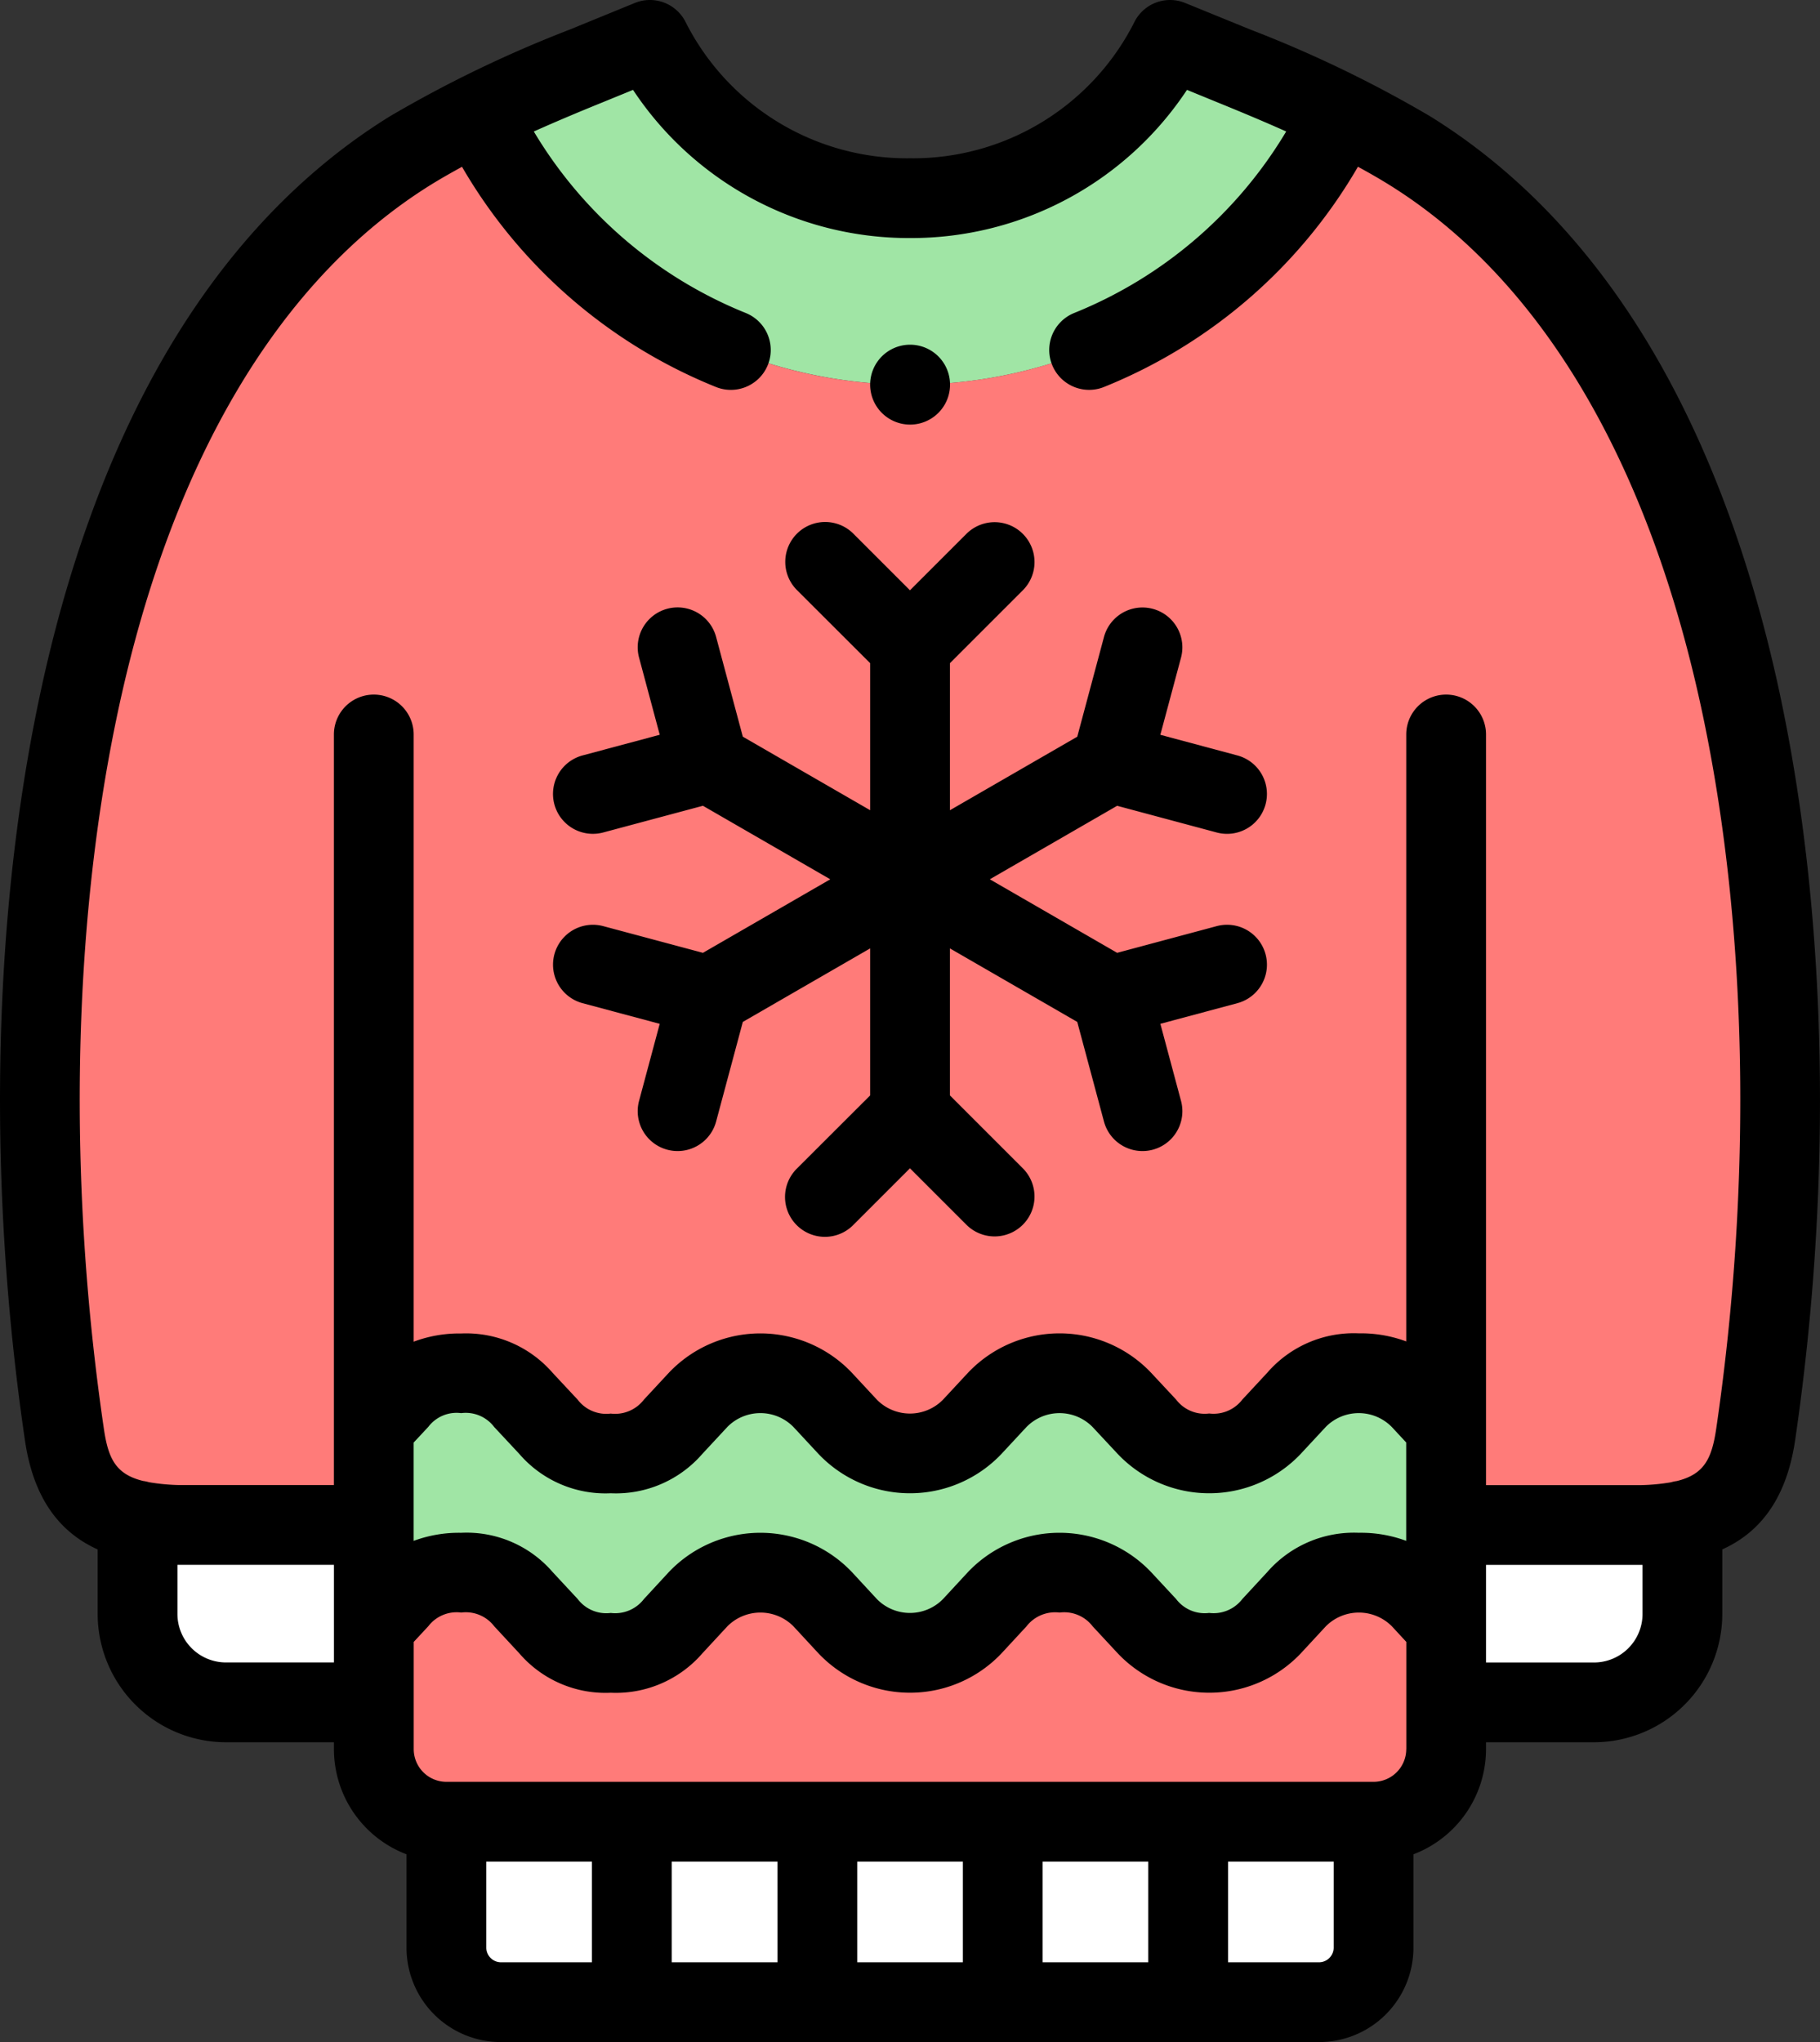 <svg id="sweater" xmlns="http://www.w3.org/2000/svg" width="170.949" height="191.809" viewBox="0 0 170.949 191.809">
  <rect x="0" y="0" width="170.949" height="191.809" fill="#333333" stroke="none"/>
  <g id="Group_286" data-name="Group 286" transform="translate(44.967 3.747)">
    <path id="Path_12093" data-name="Path 12093" d="M147.872,16.882a44.915,44.915,0,0,0,40.511,25.507,44.887,44.887,0,0,0,40.5-25.507c-3.186-1.561-6.552-2.995-9.95-4.375L212.806,10a27.143,27.143,0,0,1-24.423,14.867A27.147,27.147,0,0,1,163.949,10l-6.127,2.506c-3.387,1.381-6.754,2.814-9.95,4.375Z" transform="translate(-147.872 -10.001)" fill="#a0e5a5" fill-rule="evenodd"/>
  </g>
  <g id="Group_287" data-name="Group 287" transform="translate(3.765 10.628)">
    <path id="Path_12094" data-name="Path 12094" d="M72.72,31.853C38.73,52.879,34.057,110.806,40.174,152.486c.924,6.318,4.205,8.283,10.661,8.5h18.4v-9.217l2.368-2.538a6.994,6.994,0,0,1,5.84-2.5,7,7,0,0,1,5.84,2.5l2.368,2.538a8.095,8.095,0,0,0,11.691,0l2.358-2.538a8.095,8.095,0,0,1,11.691,0l2.358,2.538a8.095,8.095,0,0,0,11.691,0l2.358-2.538a8.095,8.095,0,0,1,11.691,0l2.368,2.538a8.095,8.095,0,0,0,11.691,0l2.358-2.538a8.095,8.095,0,0,1,11.691,0l2.358,2.538v9.217h18.4c6.456-.212,9.737-2.177,10.672-8.5,6.106-41.68,1.434-99.607-32.557-120.633-2.007-1.242-4.142-2.389-6.371-3.483a44.915,44.915,0,0,1-81.011,0c-2.221,1.094-4.366,2.24-6.373,3.483Z" transform="translate(-37.89 -28.37)" fill="#ff7b79" fill-rule="evenodd"/>
  </g>
  <g id="Group_288" data-name="Group 288" transform="translate(35.112 128.989)">
    <path id="Path_12095" data-name="Path 12095" d="M123.935,346.807l-2.368,2.538v18.732l2.368-2.549a8.106,8.106,0,0,1,11.681,0l2.368,2.549a8.095,8.095,0,0,0,11.691,0l2.358-2.549a8.118,8.118,0,0,1,11.691,0l2.358,2.549a8.095,8.095,0,0,0,11.691,0l2.358-2.549a8.118,8.118,0,0,1,11.691,0l2.368,2.549a8.095,8.095,0,0,0,11.691,0l2.358-2.549a8.118,8.118,0,0,1,11.691,0l2.358,2.549V349.345l-2.358-2.538a8.095,8.095,0,0,0-11.691,0l-2.358,2.538a8.095,8.095,0,0,1-11.691,0l-2.368-2.538a8.095,8.095,0,0,0-11.691,0l-2.358,2.538a8.095,8.095,0,0,1-11.691,0l-2.358-2.538a8.095,8.095,0,0,0-11.691,0l-2.358,2.538a8.095,8.095,0,0,1-11.691,0l-2.368-2.538a8.082,8.082,0,0,0-11.681,0Z" transform="translate(-121.567 -344.312)" fill="#a0e5a5" fill-rule="evenodd"/>
  </g>
  <g id="Group_289" data-name="Group 289" transform="translate(35.112 147.721)">
    <path id="Path_12096" data-name="Path 12096" d="M149.675,399.347a8.095,8.095,0,0,1-11.691,0l-2.368-2.549a8.106,8.106,0,0,0-11.681,0l-2.368,2.549V410.89a6.839,6.839,0,0,0,6.817,6.818h87.085a6.839,6.839,0,0,0,6.817-6.818V399.347l-2.358-2.549a8.118,8.118,0,0,0-11.691,0l-2.358,2.549a8.095,8.095,0,0,1-11.691,0l-2.368-2.549a8.118,8.118,0,0,0-11.691,0l-2.358,2.549a8.095,8.095,0,0,1-11.691,0l-2.358-2.549a8.118,8.118,0,0,0-11.691,0Z" transform="translate(-121.567 -394.314)" fill="#ff7b79" fill-rule="evenodd"/>
  </g>
  <g id="Group_290" data-name="Group 290" transform="translate(41.93 171.115)">
    <path id="Path_12097" data-name="Path 12097" d="M139.765,456.76V468.6a5.124,5.124,0,0,0,5.108,5.108H157.18V456.76Z" transform="translate(-139.765 -456.76)" fill="#fff" fill-rule="evenodd"/>
  </g>
  <g id="Group_291" data-name="Group 291" transform="translate(59.345 171.115)">
    <path id="Path_12098" data-name="Path 12098" d="M186.251,456.76h17.425v16.948H186.251Z" transform="translate(-186.251 -456.76)" fill="#fff" fill-rule="evenodd"/>
  </g>
  <g id="Group_292" data-name="Group 292" transform="translate(76.77 171.115)">
    <path id="Path_12099" data-name="Path 12099" d="M232.765,456.76H250.18v16.948H232.765Z" transform="translate(-232.765 -456.76)" fill="#fff" fill-rule="evenodd"/>
  </g>
  <g id="Group_293" data-name="Group 293" transform="translate(111.6 171.115)">
    <path id="Path_12100" data-name="Path 12100" d="M325.737,456.76v16.948h12.307a5.124,5.124,0,0,0,5.108-5.108V456.76Z" transform="translate(-325.737 -456.76)" fill="#fff" fill-rule="evenodd"/>
  </g>
  <g id="Group_294" data-name="Group 294" transform="translate(94.185 171.115)">
    <path id="Path_12101" data-name="Path 12101" d="M279.251,456.76h17.415v16.948H279.251Z" transform="translate(-279.251 -456.76)" fill="#fff" fill-rule="evenodd"/>
  </g>
  <g id="Group_295" data-name="Group 295" transform="translate(12.919 142.815)">
    <path id="Path_12102" data-name="Path 12102" d="M62.326,381.218V390a8.33,8.33,0,0,0,8.3,8.3H84.519V381.643h-18.4A21.732,21.732,0,0,1,62.326,381.218Z" transform="translate(-62.326 -381.218)" fill="#fff" fill-rule="evenodd"/>
  </g>
  <g id="Group_296" data-name="Group 296" transform="translate(135.832 142.815)">
    <path id="Path_12103" data-name="Path 12103" d="M390.42,381.643V398.3h13.889a8.33,8.33,0,0,0,8.3-8.3v-8.782a21.732,21.732,0,0,1-3.791.425h-18.4Z" transform="translate(-390.42 -381.219)" fill="#fff" fill-rule="evenodd"/>
  </g>
  <g id="Group_297" data-name="Group 297" transform="translate(0 0)">
    <path id="Path_12104" data-name="Path 12104" d="M219.482,157.569l9.353,2.508a3.746,3.746,0,1,0,1.941-7.237l-7.235-1.94,1.941-7.246a3.746,3.746,0,0,0-7.237-1.938l-2.508,9.364-11.959,6.906V144.173l6.846-6.846a3.747,3.747,0,0,0-5.3-5.3l-5.3,5.3-5.3-5.3a3.746,3.746,0,1,0-5.295,5.3l6.855,6.846v13.812l-11.96-6.906-2.508-9.364a3.746,3.746,0,1,0-7.237,1.938l1.941,7.245-7.245,1.94a3.746,3.746,0,1,0,1.938,7.237l9.364-2.508,11.961,6.907-11.961,6.907-9.364-2.508a3.746,3.746,0,0,0-1.939,7.237l7.244,1.94-1.939,7.233a3.746,3.746,0,1,0,7.237,1.941l2.508-9.354,11.96-6.906v13.811l-6.855,6.845a3.746,3.746,0,1,0,5.294,5.3l5.3-5.3,5.3,5.3a3.746,3.746,0,1,0,5.3-5.3l-6.846-6.846V170.964l11.96,6.906,2.508,9.354a3.746,3.746,0,0,0,7.237-1.941l-1.939-7.234,7.234-1.94a3.746,3.746,0,1,0-1.941-7.237l-9.353,2.508-11.96-6.907Z" transform="translate(-114.552 -81.881)"/>
    <path id="Path_12105" data-name="Path 12105" d="M195.172,65.917c-2.542-12.192-6.39-22.89-11.437-31.8-5.7-10.066-12.963-17.87-21.575-23.2a114.492,114.492,0,0,0-16.873-8.14L139.16.279a3.747,3.747,0,0,0-4.751,1.756,23.291,23.291,0,0,1-21.091,12.832,23.3,23.3,0,0,1-21.1-12.832A3.747,3.747,0,0,0,87.466.279L81.34,2.784a115.662,115.662,0,0,0-16.875,8.14c-8.611,5.326-15.869,13.131-21.574,23.2-5.047,8.906-8.9,19.6-11.436,31.8-4.334,20.792-4.785,45.428-1.272,69.368.852,5.83,3.56,8.77,6.831,10.248V151.6a12.064,12.064,0,0,0,12.05,12.05H59.206v.65a10.579,10.579,0,0,0,6.817,9.875v8.782a8.864,8.864,0,0,0,8.854,8.854h76.87a8.864,8.864,0,0,0,8.854-8.854v-8.782a10.58,10.58,0,0,0,6.817-9.875v-.65h10.143a12.064,12.064,0,0,0,12.05-12.05v-6.064c3.27-1.479,5.979-4.418,6.841-10.246,3.508-23.945,3.053-48.58-1.281-69.369ZM59.207,156.154H49.064a4.563,4.563,0,0,1-4.558-4.558v-4.612h14.7Zm24.232,28.162H74.878a1.38,1.38,0,0,1-1.361-1.362V174.86h9.922v9.456Zm17.426,0H90.931V174.86h9.933Zm17.415,0h-9.922V174.86h9.922Zm17.415,0h-9.922V174.86h9.922Zm17.415-1.362a1.38,1.38,0,0,1-1.361,1.362h-8.561V174.86h9.922v8.094Zm6.817-18.658a3.075,3.075,0,0,1-3.071,3.071H69.77A3.075,3.075,0,0,1,66.7,164.3V154.226l1.372-1.476a3.351,3.351,0,0,1,3.09-1.283,3.359,3.359,0,0,1,3.1,1.289L76.62,155.3a10.678,10.678,0,0,0,8.591,3.7,10.743,10.743,0,0,0,8.6-3.7l2.358-2.549a4.376,4.376,0,0,1,6.191,0l2.369,2.561a11.84,11.84,0,0,0,17.18-.012l2.347-2.537a3.4,3.4,0,0,1,3.112-1.295,3.358,3.358,0,0,1,3.1,1.289l2.362,2.543a11.84,11.84,0,0,0,17.192,0l2.358-2.549a4.376,4.376,0,0,1,6.191,0l1.361,1.472V164.3Zm0-19.562a12.238,12.238,0,0,0-4.462-.76,10.8,10.8,0,0,0-8.591,3.687l-2.346,2.537a3.406,3.406,0,0,1-3.112,1.305,3.365,3.365,0,0,1-3.1-1.3l-2.362-2.542a11.863,11.863,0,0,0-17.192,0l-2.358,2.549a4.351,4.351,0,0,1-6.191,0l-2.368-2.56a11.863,11.863,0,0,0-17.181.012L88.321,150.2a3.406,3.406,0,0,1-3.112,1.305,3.367,3.367,0,0,1-3.1-1.3l-2.362-2.542a10.669,10.669,0,0,0-8.591-3.688,12.25,12.25,0,0,0-4.462.759V135.5l1.382-1.482a3.325,3.325,0,0,1,3.08-1.282,3.348,3.348,0,0,1,3.1,1.3l2.357,2.526a10.678,10.678,0,0,0,8.591,3.7,10.739,10.739,0,0,0,8.6-3.692l2.373-2.555a4.352,4.352,0,0,1,6.186.017l2.364,2.545a11.84,11.84,0,0,0,17.175-.006l2.362-2.543a4.351,4.351,0,0,1,6.2.01l2.357,2.527a11.84,11.84,0,0,0,17.186.006l2.373-2.555a4.352,4.352,0,0,1,6.186.017l1.356,1.46v9.24ZM182.12,151.6a4.563,4.563,0,0,1-4.558,4.558H167.419v-9.169h14.7Zm6.921-17.4c-.419,2.834-1.136,4.28-3.69,4.912a3.72,3.72,0,0,0-.566.121,19.206,19.206,0,0,1-2.772.264H167.419V68.99a3.746,3.746,0,0,0-7.493,0V126a12.235,12.235,0,0,0-4.462-.76,10.752,10.752,0,0,0-8.585,3.692l-2.351,2.532a3.406,3.406,0,0,1-3.112,1.305,3.37,3.37,0,0,1-3.1-1.3l-2.347-2.516a11.84,11.84,0,0,0-17.2-.017l-2.363,2.544a4.351,4.351,0,0,1-6.2-.006l-2.353-2.533a11.84,11.84,0,0,0-17.186,0l-2.35,2.531a3.406,3.406,0,0,1-3.112,1.305,3.371,3.371,0,0,1-3.1-1.3l-2.347-2.515a10.766,10.766,0,0,0-8.6-3.709,12.185,12.185,0,0,0-4.462.772V68.99a3.746,3.746,0,1,0-7.493,0v70.5H44.613a19.145,19.145,0,0,1-2.773-.265,3.7,3.7,0,0,0-.565-.12c-2.552-.631-3.266-2.077-3.68-4.908-3.389-23.094-2.965-46.8,1.194-66.753C43.773,43.541,54.014,26.2,68.4,17.3c.915-.565,1.868-1.1,2.836-1.633A48.562,48.562,0,0,0,95.083,36.348a3.746,3.746,0,0,0,2.81-6.946,41.089,41.089,0,0,1-19.912-17.05c2.062-.923,4.147-1.8,6.194-2.632L87.3,8.443a31.067,31.067,0,0,0,26.02,13.917,31.057,31.057,0,0,0,26.01-13.917l3.126,1.279c2.047.835,4.131,1.706,6.193,2.628A41.089,41.089,0,0,1,128.734,29.4a3.746,3.746,0,1,0,2.81,6.946,48.564,48.564,0,0,0,23.845-20.684c.967.528,1.917,1.068,2.831,1.633,14.392,8.9,24.634,26.244,29.618,50.149C192,87.4,192.424,111.1,189.041,134.2Z" transform="translate(-27.84 0)"/>
    <path id="Path_12106" data-name="Path 12106" d="M249.754,93.949h.011a3.752,3.752,0,1,0-.011,0Z" transform="translate(-164.276 -54.067)"/>
  </g>
</svg>
